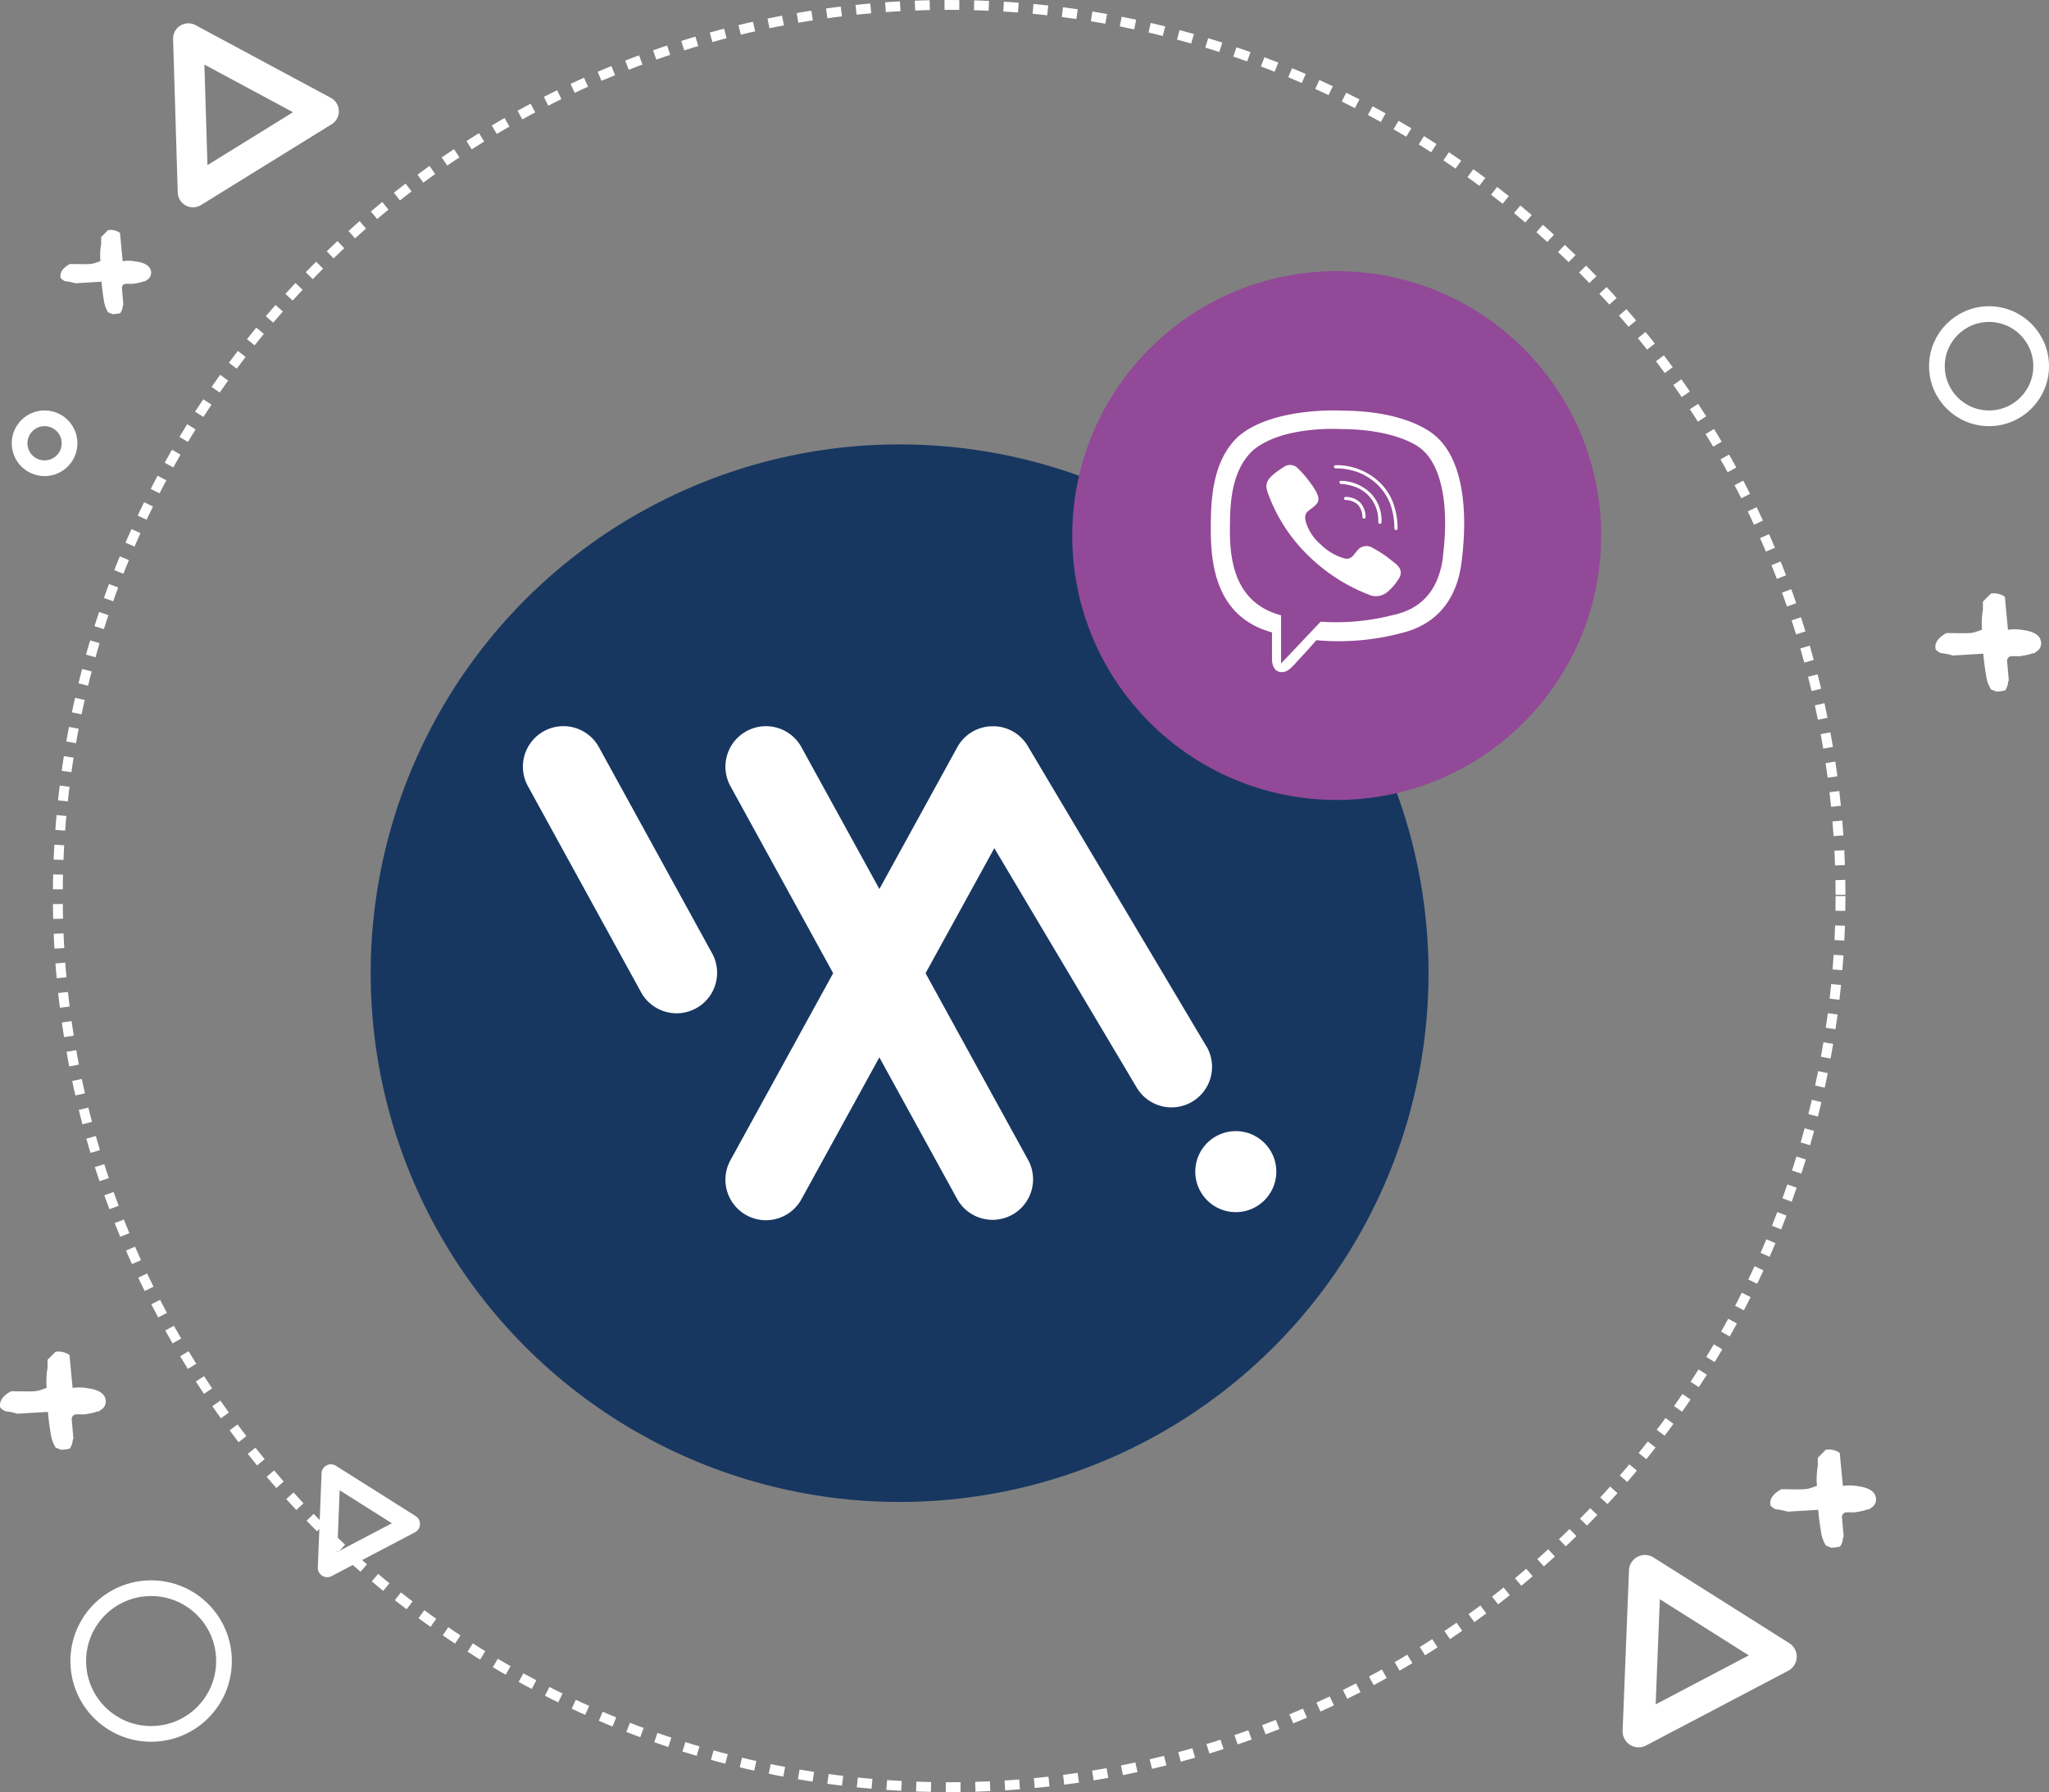 <svg xmlns="http://www.w3.org/2000/svg" width="416.074" height="364" viewBox="0 0 416.074 364"><rect x="0" y="0" width="416.074" height="364" fill="#808080" stroke="none"/><g id="Group_471" data-name="Group 471" transform="translate(-1225.26 -233)"><g id="Ellipse_284" data-name="Ellipse 284" transform="translate(1236 233)" fill="none" stroke="#fff" stroke-width="2" stroke-dasharray="3"><circle cx="182" cy="182" r="182" stroke="none"></circle><circle cx="182" cy="182" r="181" fill="none"></circle></g><path id="Path_5500" data-name="Path 5500" d="M988.014,157.883c-.094-1.572-1.846-2.039-3.114-2.2a7.792,7.792,0,0,0-2.659-.056c-.328-3.424-.212-2.2-.543-5.748a3.332,3.332,0,0,0-2.426-.561l-1.4,1.4v1.429a13.059,13.059,0,0,0-.152,3.472c-1.962.654-1.237.65-6.186.575-1.2.649-2.182,1.592-1.883,2.856a3.267,3.267,0,0,0,.262.26l.575.371a11.325,11.325,0,0,1,2.136.426c2.426-.14,1.779-.1,5.313-.316.11,1.225.26,2.446.469,3.654a6.326,6.326,0,0,0,.879,2.577c.307.1.6.231.894.355a6.492,6.492,0,0,0,1.562-.195,2.8,2.8,0,0,0,.516-1.469l.12-.311c-.21-2.378-.181-2.049-.3-3.433a1.017,1.017,0,0,1,.378-.638c.3-.209,1.449-.068,1.809-.113a13.523,13.523,0,0,0,1.339-.228,7.16,7.16,0,0,0,.983-.291c.124,0,.247-.01.371-.011,0-.056,0-.1,0-.152A1.666,1.666,0,0,0,988.014,157.883Z" transform="translate(267.931 130.427)" fill="#fff"></path><path id="Path_5501" data-name="Path 5501" d="M991.077,159.309c-.11-1.834-2.154-2.378-3.632-2.57a9.088,9.088,0,0,0-3.1-.065c-.382-3.994-.247-2.561-.633-6.7a3.887,3.887,0,0,0-2.829-.654l-1.628,1.628v1.666a15.233,15.233,0,0,0-.177,4.05c-2.289.763-1.442.758-7.216.671-1.4.757-2.545,1.857-2.2,3.332a3.811,3.811,0,0,0,.306.3l.671.432a13.206,13.206,0,0,1,2.492.5c2.83-.164,2.076-.12,6.2-.368.128,1.429.3,2.853.547,4.262a7.379,7.379,0,0,0,1.025,3.006c.358.121.7.269,1.042.414a7.573,7.573,0,0,0,1.822-.227,3.26,3.26,0,0,0,.6-1.713l.139-.363c-.245-2.773-.211-2.39-.356-4a1.186,1.186,0,0,1,.441-.744c.353-.244,1.69-.079,2.11-.132a15.772,15.772,0,0,0,1.562-.266,8.352,8.352,0,0,0,1.147-.34c.144,0,.288-.011.433-.013,0-.065,0-.117,0-.178A1.944,1.944,0,0,0,991.077,159.309Z" transform="translate(615.133 378.139)" fill="#fff"></path><path id="Path_5505" data-name="Path 5505" d="M991.077,159.309c-.11-1.834-2.154-2.378-3.632-2.57a9.088,9.088,0,0,0-3.1-.065c-.382-3.994-.247-2.561-.633-6.7a3.887,3.887,0,0,0-2.829-.654l-1.628,1.628v1.666a15.233,15.233,0,0,0-.177,4.05c-2.289.763-1.442.758-7.216.671-1.4.757-2.545,1.857-2.2,3.332a3.811,3.811,0,0,0,.306.3l.671.432a13.206,13.206,0,0,1,2.492.5c2.83-.164,2.076-.12,6.2-.368.128,1.429.3,2.853.547,4.262a7.379,7.379,0,0,0,1.025,3.006c.358.121.7.269,1.042.414a7.573,7.573,0,0,0,1.822-.227,3.26,3.26,0,0,0,.6-1.713l.139-.363c-.245-2.773-.211-2.39-.356-4a1.186,1.186,0,0,1,.441-.744c.353-.244,1.69-.079,2.11-.132a15.772,15.772,0,0,0,1.562-.266,8.352,8.352,0,0,0,1.147-.34c.144,0,.288-.011.433-.013,0-.065,0-.117,0-.178A1.944,1.944,0,0,0,991.077,159.309Z" transform="translate(255.659 358.244)" fill="#fff"></path><path id="Path_5506" data-name="Path 5506" d="M991.077,159.309c-.11-1.834-2.154-2.378-3.632-2.57a9.088,9.088,0,0,0-3.1-.065c-.382-3.994-.247-2.561-.633-6.7a3.887,3.887,0,0,0-2.829-.654l-1.628,1.628v1.666a15.233,15.233,0,0,0-.177,4.05c-2.289.763-1.442.758-7.216.671-1.4.757-2.545,1.857-2.2,3.332a3.811,3.811,0,0,0,.306.3l.671.432a13.206,13.206,0,0,1,2.492.5c2.83-.164,2.076-.12,6.2-.368.128,1.429.3,2.853.547,4.262a7.379,7.379,0,0,0,1.025,3.006c.358.121.7.269,1.042.414a7.573,7.573,0,0,0,1.822-.227,3.26,3.26,0,0,0,.6-1.713l.139-.363c-.245-2.773-.211-2.39-.356-4a1.186,1.186,0,0,1,.441-.744c.353-.244,1.69-.079,2.11-.132a15.772,15.772,0,0,0,1.562-.266,8.352,8.352,0,0,0,1.147-.34c.144,0,.288-.011.433-.013,0-.065,0-.117,0-.178A1.944,1.944,0,0,0,991.077,159.309Z" transform="translate(648.659 204.244)" fill="#fff"></path><path id="Path_5502" data-name="Path 5502" d="M1067.914,205.967a1.788,1.788,0,0,0,.289-.023l18.915-2.906a1.9,1.9,0,0,0,1.2-3.071l-11.973-14.928a1.906,1.906,0,0,0-3.261.5l-6.941,17.834a1.906,1.906,0,0,0,1.775,2.594Zm7.519-15.973,7.848,9.782-12.4,1.905Z" transform="translate(1980.73 1397.17) rotate(-139)" fill="#fff"></path><path id="Path_5503" data-name="Path 5503" d="M1069.254,221.2a3.05,3.05,0,0,0,.493-.039l32.233-4.953a3.241,3.241,0,0,0,2.038-5.233l-20.4-25.438a3.248,3.248,0,0,0-5.557.851l-11.828,30.391a3.248,3.248,0,0,0,3.025,4.421Zm12.813-27.22,13.373,16.669-21.125,3.247Z" transform="translate(2250.847 1435.478) rotate(-139)" fill="#fff"></path><path id="Path_5504" data-name="Path 5504" d="M1069.11,219.569a2.919,2.919,0,0,0,.471-.037l30.8-4.733a3.1,3.1,0,0,0,1.948-5l-19.5-24.31a3.1,3.1,0,0,0-5.311.813l-11.3,29.043a3.1,3.1,0,0,0,2.891,4.225Zm12.245-26.013,12.78,15.93-20.188,3.1Z" transform="matrix(-0.799, -0.602, 0.602, -0.799, 2014.869, 1072.165)" fill="#fff"></path><circle id="Ellipse_300" data-name="Ellipse 300" cx="14.798" cy="14.798" r="14.798" transform="translate(1241.15 555.585)" fill="none" stroke="#fff" stroke-miterlimit="10" stroke-width="3.188"></circle><circle id="Ellipse_301" data-name="Ellipse 301" cx="10.583" cy="10.583" r="10.583" transform="translate(1618.574 296.797)" fill="none" stroke="#fff" stroke-miterlimit="10" stroke-width="3.188"></circle><circle id="Ellipse_302" data-name="Ellipse 302" cx="5.073" cy="5.073" r="5.073" transform="translate(1229.239 317.962)" fill="none" stroke="#fff" stroke-miterlimit="10" stroke-width="3.188"></circle><g id="Group_462" data-name="Group 462" transform="translate(1015.532 243.076)"><circle id="Oval" cx="107.405" cy="107.405" r="107.405" transform="translate(285 80.186)" fill="#173761"></circle><path id="Path" d="M357.993,221.36a8.224,8.224,0,1,0-14.419,7.916L366.6,271.223a8.225,8.225,0,0,0,14.419-7.916Z" transform="translate(-26.648 -79.675)" fill="#fff"></path><path id="Path-2" data-name="Path" d="M516.711,281.984l-36.19-60.866a8.178,8.178,0,0,0-3.893-3.373h0c-.236-.1-.467-.188-.709-.263l-.15-.043c-.188-.054-.381-.107-.569-.145l-.274-.059-.467-.07-.36-.038h-1.165a1.723,1.723,0,0,0-.467.043l-.29.038c-.177.027-.36.064-.537.1l-.2.048c-.209.054-.419.113-.628.183l-.091.032a8.2,8.2,0,0,0-4.5,3.8l-15.821,28.806L434.573,221.37a8.224,8.224,0,1,0-14.419,7.916l20.858,37.989-20.858,37.989a8.224,8.224,0,0,0,14.419,7.916l15.821-28.811,15.821,28.811a8.225,8.225,0,0,0,14.419-7.916l-20.858-37.989,13.963-25.4,28.849,48.52a8.227,8.227,0,1,0,14.14-8.41" transform="translate(-62.102 -79.679)" fill="#fff"></path><path id="Path-3" data-name="Path" d="M605.032,370.26a8.227,8.227,0,1,0,8.222,8.222,8.227,8.227,0,0,0-8.222-8.222" transform="translate(-144.355 -150.587)" fill="#fff"></path><circle id="Oval-2" data-name="Oval" cx="53.702" cy="53.702" r="53.702" transform="translate(427.457 45)" fill="#924997"></circle><path id="Shape" d="M648.286,102.862c-1.348-1.219-6.8-5.091-18.936-5.145,0,0-14.312-.843-21.293,5.424-3.883,3.808-5.247,9.371-5.37,16.277s-.333,19.832,12.4,23.344h0v5.37s-.081,2.148,1.375,2.6c1.761.537,2.8-1.112,4.479-2.884.924-.972,2.2-2.406,3.158-3.5a50.161,50.161,0,0,0,16.164-1.165c1.761-.537,11.707-1.8,13.329-14.736,1.665-13.34-.811-21.771-5.29-25.573m1.5,24.606c-1.369,10.8-9.436,11.482-10.918,11.949a46.292,46.292,0,0,1-13.914,1.16l-8.034,8.485v-9.8h-.064c-10.778-2.927-10.408-13.93-10.295-19.693s1.23-10.488,4.516-13.667c5.907-5.236,18.06-4.452,18.06-4.452,10.268.043,15.187,3.072,16.326,4.087,3.791,3.174,5.719,10.778,4.3,21.911" transform="translate(-147.069 -24.389)" fill="#fff"></path><path id="Path-4" data-name="Path" d="M650.257,138.632s-1.611-1.332-2.427-1.906a27.06,27.06,0,0,0-2.615-1.611,2.352,2.352,0,0,0-2.927.4l-1.074,1.294a1.654,1.654,0,0,1-1.611.5,11.187,11.187,0,0,1-4.892-2.868A9.57,9.57,0,0,1,631.6,129.5v-.113a1.9,1.9,0,0,1,.328-1.509l.054-.048c.709-.628,2.025-1.4,2.2-2.148.537-1.267-1.729-3.92-2.046-4.387a21.108,21.108,0,0,0-2.213-2.46,2.223,2.223,0,0,0-2.578-.209l-.054.038c-2.809,1.821-3.829,2.862-3.555,4.425l.15.628a33.536,33.536,0,0,0,8.286,12.975,36.083,36.083,0,0,0,12.813,8.141,3.618,3.618,0,0,0,3.491-.929h0a10.809,10.809,0,0,0,2.186-2.642h0a1.944,1.944,0,0,0-.43-2.578" transform="translate(-156.805 -33.941)" fill="#fff"></path><path id="Path-5" data-name="Path" d="M657.109,134.8a.322.322,0,0,1-.322-.3,3.76,3.76,0,0,0-.934-2.54,3.679,3.679,0,0,0-2.492-.94.317.317,0,0,1,.032-.634,4.3,4.3,0,0,1,2.927,1.133,4.416,4.416,0,0,1,1.117,2.948.328.328,0,0,1-.311.333Z" transform="translate(-170.402 -39.533)" fill="#fff"></path><path id="Path-6" data-name="Path" d="M659.509,133.036h0a.316.316,0,0,1-.312-.328,7.362,7.362,0,0,0-1.944-5.37,7.027,7.027,0,0,0-2.411-1.676,10.1,10.1,0,0,0-3.222-.736.317.317,0,0,1-.3-.338.322.322,0,0,1,.349-.29,8.887,8.887,0,0,1,6.074,2.615,7.93,7.93,0,0,1,2.111,5.821.322.322,0,0,1-.322.311" transform="translate(-169.596 -36.713)" fill="#fff"></path><path id="Path-7" data-name="Path" d="M661.823,131.556a.316.316,0,0,1-.322-.317,14.4,14.4,0,0,0-.886-5.086,10.683,10.683,0,0,0-2.567-3.84,11.681,11.681,0,0,0-3.829-2.449,13.063,13.063,0,0,0-4.667-.838.327.327,0,0,1-.322-.322.316.316,0,0,1,.322-.317h0a12.663,12.663,0,0,1,8.941,3.475,11.135,11.135,0,0,1,2.717,4.081,15.036,15.036,0,0,1,.935,5.306.323.323,0,0,1-.322.322Z" transform="translate(-168.629 -33.976)" fill="#fff"></path></g></g></svg>
